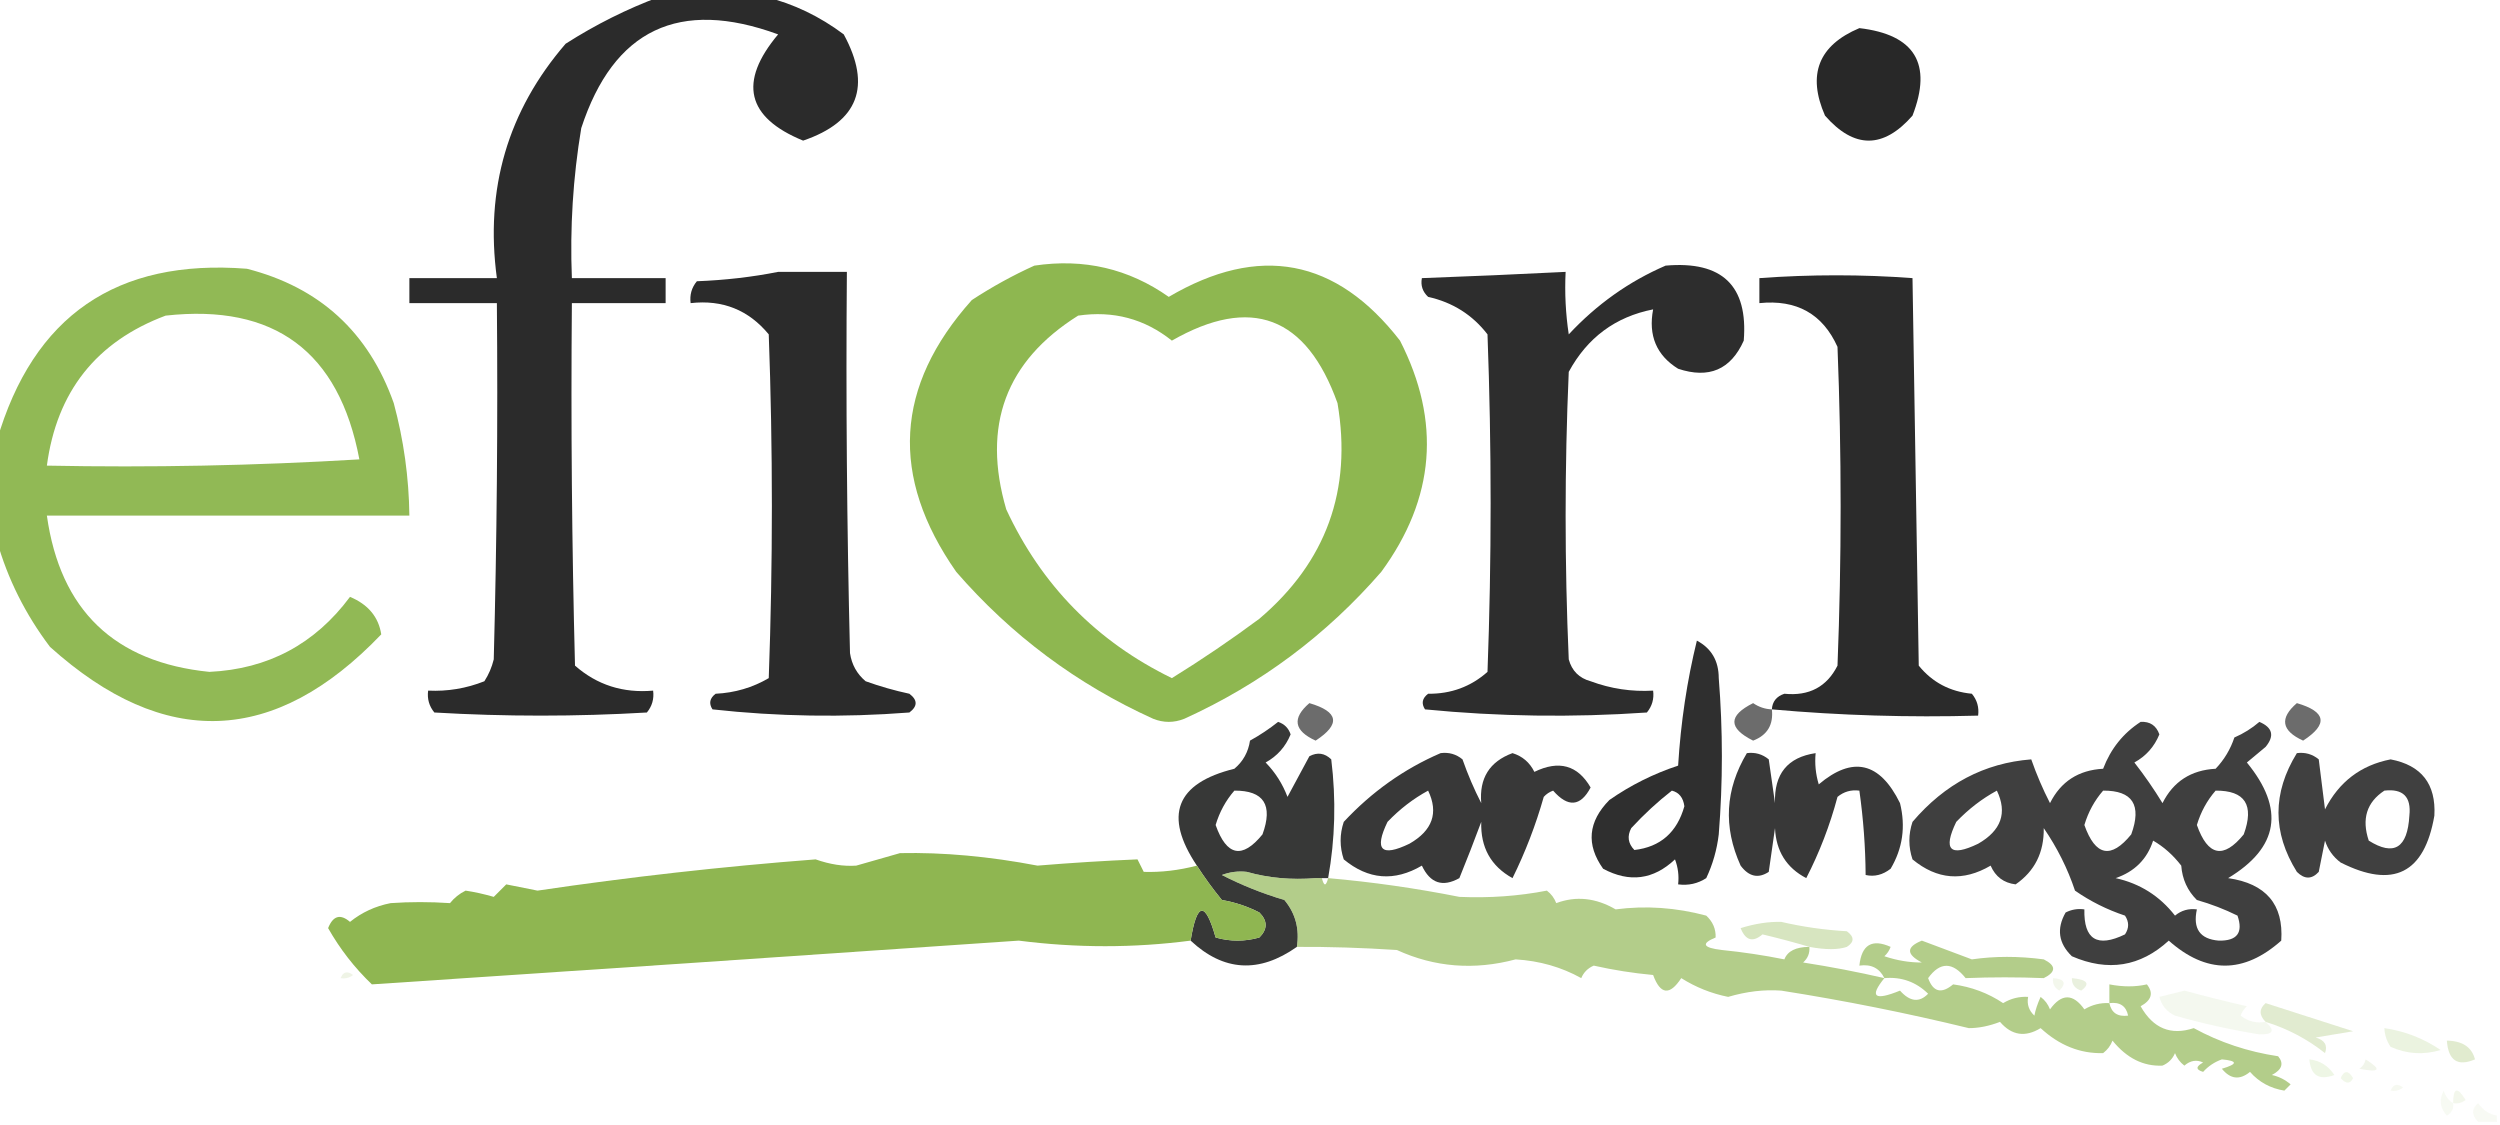 <?xml version="1.0" encoding="UTF-8"?>
<!DOCTYPE svg PUBLIC "-//W3C//DTD SVG 1.1//EN" "http://www.w3.org/Graphics/SVG/1.1/DTD/svg11.dtd">
<svg xmlns="http://www.w3.org/2000/svg" version="1.1" width="400px" height="180px" style="shape-rendering:geometricPrecision; text-rendering:geometricPrecision; image-rendering:optimizeQuality; fill-rule:evenodd; clip-rule:evenodd" xmlns:xlink="http://www.w3.org/1999/xlink">
<g><path style="opacity:0.829" fill="#000000" d="M 105.5,-0.5 C 111.167,-0.5 116.833,-0.5 122.5,-0.5C 126.991,0.62 131.158,2.62 135,5.5C 139.506,13.81 137.34,19.477 128.5,22.5C 119.44,18.789 118.106,13.122 124.5,5.5C 108.666,-0.293 98.166,4.707 93,20.5C 91.678,28.439 91.178,36.439 91.5,44.5C 96.5,44.5 101.5,44.5 106.5,44.5C 106.5,45.833 106.5,47.167 106.5,48.5C 101.5,48.5 96.5,48.5 91.5,48.5C 91.333,67.836 91.5,87.169 92,106.5C 95.522,109.594 99.688,110.927 104.5,110.5C 104.67,111.822 104.337,112.989 103.5,114C 92.167,114.667 80.833,114.667 69.5,114C 68.663,112.989 68.33,111.822 68.5,110.5C 71.607,110.649 74.607,110.149 77.5,109C 78.191,107.933 78.691,106.766 79,105.5C 79.5,86.503 79.667,67.503 79.5,48.5C 74.833,48.5 70.167,48.5 65.5,48.5C 65.5,47.167 65.5,45.833 65.5,44.5C 70.167,44.5 74.833,44.5 79.5,44.5C 77.577,30.231 81.244,17.731 90.5,7C 95.324,3.921 100.324,1.421 105.5,-0.5 Z"/></g>
<g><path style="opacity:0.841" fill="#000000" d="M 297.5,4.5 C 306.38,5.539 309.213,10.206 306,18.5C 301.333,23.833 296.667,23.833 292,18.5C 289.122,11.928 290.956,7.262 297.5,4.5 Z"/></g>
<g><path style="opacity:0.907" fill="#87b245" d="M -0.5,86.5 C -0.5,81.167 -0.5,75.833 -0.5,70.5C 5.314,50.534 18.647,41.368 39.5,43C 51.132,45.964 58.966,53.13 63,64.5C 64.594,70.399 65.428,76.399 65.5,82.5C 46.167,82.5 26.833,82.5 7.5,82.5C 9.634,97.634 18.301,105.968 33.5,107.5C 42.881,107.059 50.381,103.059 56,95.5C 58.9,96.711 60.566,98.711 61,101.5C 43.979,119.302 26.312,119.969 8,103.5C 4.061,98.288 1.227,92.621 -0.5,86.5 Z M 26.5,50.5 C 43.908,48.569 54.242,56.236 57.5,73.5C 40.847,74.499 24.18,74.833 7.5,74.5C 9.077,62.656 15.41,54.656 26.5,50.5 Z"/></g>
<g><path style="opacity:0.941" fill="#87b245" d="M 165.5,42.5 C 173.419,41.315 180.586,42.981 187,47.5C 201.461,39.005 213.795,41.338 224,54.5C 230.608,67.425 229.608,79.759 221,91.5C 212.218,101.612 201.718,109.446 189.5,115C 187.833,115.667 186.167,115.667 184.5,115C 172.306,109.477 161.806,101.644 153,91.5C 142.343,76.26 143.176,61.76 155.5,48C 158.767,45.87 162.1,44.037 165.5,42.5 Z M 172.5,50.5 C 178.121,49.674 183.121,51.007 187.5,54.5C 200.18,47.247 209.013,50.581 214,64.5C 216.364,78.41 212.198,89.91 201.5,99C 196.97,102.362 192.303,105.529 187.5,108.5C 175.472,102.638 166.638,93.638 161,81.5C 157.082,68.109 160.916,57.776 172.5,50.5 Z"/></g>
<g><path style="opacity:0.822" fill="#000000" d="M 266.5,42.5 C 275.544,41.713 279.71,45.713 279,54.5C 276.928,59.143 273.428,60.643 268.5,59C 265.037,56.85 263.704,53.684 264.5,49.5C 258.471,50.686 253.971,54.02 251,59.5C 250.333,74.833 250.333,90.167 251,105.5C 251.5,107.333 252.667,108.5 254.5,109C 257.726,110.199 261.059,110.699 264.5,110.5C 264.67,111.822 264.337,112.989 263.5,114C 251.591,114.821 239.757,114.654 228,113.5C 227.383,112.551 227.549,111.718 228.5,111C 232.159,111.037 235.326,109.871 238,107.5C 238.667,89.5 238.667,71.5 238,53.5C 235.597,50.377 232.431,48.377 228.5,47.5C 227.614,46.675 227.281,45.675 227.5,44.5C 235.17,44.222 242.836,43.889 250.5,43.5C 250.335,46.85 250.502,50.183 251,53.5C 255.478,48.694 260.644,45.027 266.5,42.5 Z"/></g>
<g><path style="opacity:0.832" fill="#000000" d="M 124.5,43.5 C 128.167,43.5 131.833,43.5 135.5,43.5C 135.333,63.836 135.5,84.169 136,104.5C 136.273,106.329 137.107,107.829 138.5,109C 140.788,109.822 143.122,110.489 145.5,111C 146.833,112 146.833,113 145.5,114C 134.923,114.819 124.423,114.652 114,113.5C 113.383,112.551 113.549,111.718 114.5,111C 117.571,110.853 120.404,110.02 123,108.5C 123.667,90.167 123.667,71.833 123,53.5C 119.776,49.59 115.609,47.923 110.5,48.5C 110.33,47.178 110.663,46.011 111.5,45C 116.019,44.825 120.353,44.325 124.5,43.5 Z"/></g>
<g><path style="opacity:0.831" fill="#000000" d="M 283.5,113.5 C 283.577,112.25 284.244,111.417 285.5,111C 289.457,111.396 292.29,109.896 294,106.5C 294.667,89.5 294.667,72.5 294,55.5C 291.627,50.224 287.46,47.891 281.5,48.5C 281.5,47.167 281.5,45.833 281.5,44.5C 289.746,43.898 297.912,43.898 306,44.5C 306.333,65.167 306.667,85.833 307,106.5C 309.158,109.164 311.991,110.664 315.5,111C 316.337,112.011 316.67,113.178 316.5,114.5C 305.419,114.81 294.419,114.477 283.5,113.5 Z"/></g>
<g><path style="opacity:0.815" fill="#000000" d="M 271.5,102.5 C 273.828,103.736 274.994,105.736 275,108.5C 275.667,116.833 275.667,125.167 275,133.5C 274.71,135.952 274.044,138.285 273,140.5C 271.644,141.38 270.144,141.714 268.5,141.5C 268.657,140.127 268.49,138.793 268,137.5C 264.549,140.758 260.716,141.258 256.5,139C 253.75,135.136 254.084,131.469 257.5,128C 260.888,125.639 264.554,123.806 268.5,122.5C 268.923,115.585 269.923,108.918 271.5,102.5 Z M 267.5,126.5 C 268.649,126.791 269.316,127.624 269.5,129C 268.322,133.186 265.655,135.52 261.5,136C 260.483,134.951 260.316,133.784 261,132.5C 263.063,130.266 265.229,128.266 267.5,126.5 Z"/></g>
<g><path style="opacity:0.576" fill="#000000" d="M 209.5,112.5 C 214.197,113.874 214.531,115.874 210.5,118.5C 207.025,116.916 206.692,114.916 209.5,112.5 Z"/></g>
<g><path style="opacity:0.576" fill="#000000" d="M 283.5,113.5 C 283.773,115.958 282.773,117.625 280.5,118.5C 276.5,116.5 276.5,114.5 280.5,112.5C 281.417,113.127 282.417,113.461 283.5,113.5 Z"/></g>
<g><path style="opacity:0.576" fill="#000000" d="M 367.5,112.5 C 372.197,113.874 372.531,115.874 368.5,118.5C 365.025,116.916 364.692,114.916 367.5,112.5 Z"/></g>
<g><path style="opacity:0.782" fill="#010200" d="M 212.5,140.5 C 212.167,140.5 211.833,140.5 211.5,140.5C 211.167,140.5 210.833,140.5 210.5,140.5C 208.691,138.901 207.358,136.901 206.5,134.5C 204.957,137.39 202.624,139.057 199.5,139.5C 198.127,139.343 196.793,139.51 195.5,140C 198.681,141.633 202.014,142.966 205.5,144C 207.278,146.135 207.945,148.635 207.5,151.5C 201.45,155.772 195.784,155.439 190.5,150.5C 191.508,144.29 192.842,144.124 194.5,150C 196.833,150.667 199.167,150.667 201.5,150C 202.833,148.667 202.833,147.333 201.5,146C 199.608,145.027 197.608,144.36 195.5,144C 194.023,142.188 192.69,140.355 191.5,138.5C 186.142,130.482 188.142,125.315 197.5,123C 198.893,121.829 199.727,120.329 200,118.5C 201.586,117.624 203.086,116.624 204.5,115.5C 205.5,115.833 206.167,116.5 206.5,117.5C 205.695,119.472 204.361,120.972 202.5,122C 204.041,123.579 205.208,125.413 206,127.5C 207.164,125.351 208.33,123.185 209.5,121C 210.784,120.316 211.951,120.483 213,121.5C 213.79,127.915 213.624,134.248 212.5,140.5 Z M 197.5,126.5 C 202.213,126.468 203.713,128.801 202,133.5C 198.763,137.483 196.263,136.983 194.5,132C 195.124,129.915 196.124,128.082 197.5,126.5 Z M 210.5,140.5 C 206.629,140.815 202.962,140.482 199.5,139.5C 202.624,139.057 204.957,137.39 206.5,134.5C 207.358,136.901 208.691,138.901 210.5,140.5 Z"/></g>
<g><path style="opacity:0.751" fill="#000000" d="M 342.5,115.5 C 343.995,115.415 344.995,116.081 345.5,117.5C 344.695,119.472 343.361,120.972 341.5,122C 343.123,124.08 344.623,126.246 346,128.5C 347.728,125.047 350.562,123.214 354.5,123C 355.87,121.559 356.87,119.892 357.5,118C 358.966,117.365 360.3,116.531 361.5,115.5C 363.62,116.403 363.954,117.737 362.5,119.5C 361.5,120.333 360.5,121.167 359.5,122C 365.604,129.448 364.604,135.615 356.5,140.5C 362.56,141.374 365.393,144.708 365,150.5C 359,155.833 353,155.833 347,150.5C 342.443,154.676 337.276,155.509 331.5,153C 329.352,150.925 329.018,148.592 330.5,146C 331.448,145.517 332.448,145.351 333.5,145.5C 333.385,150.328 335.552,151.661 340,149.5C 340.667,148.5 340.667,147.5 340,146.5C 337.123,145.544 334.456,144.211 332,142.5C 330.818,138.968 329.152,135.634 327,132.5C 327.058,136.385 325.558,139.385 322.5,141.5C 320.603,141.272 319.27,140.272 318.5,138.5C 314.095,141.086 309.928,140.753 306,137.5C 305.333,135.5 305.333,133.5 306,131.5C 311.183,125.413 317.516,122.08 325,121.5C 325.853,123.935 326.853,126.269 328,128.5C 329.728,125.047 332.562,123.214 336.5,123C 337.714,119.807 339.714,117.307 342.5,115.5 Z M 319.5,126.5 C 321.202,130.054 320.202,132.887 316.5,135C 312,137.167 310.833,136 313,131.5C 314.965,129.45 317.132,127.783 319.5,126.5 Z M 336.5,126.5 C 341.213,126.468 342.713,128.801 341,133.5C 337.763,137.483 335.263,136.983 333.5,132C 334.124,129.915 335.124,128.082 336.5,126.5 Z M 354.5,126.5 C 359.213,126.468 360.713,128.801 359,133.5C 355.763,137.483 353.263,136.983 351.5,132C 352.124,129.915 353.124,128.082 354.5,126.5 Z M 344.5,134.5 C 346.193,135.475 347.693,136.808 349,138.5C 349.163,140.676 349.996,142.509 351.5,144C 353.762,144.642 355.929,145.475 358,146.5C 358.942,149.23 357.942,150.563 355,150.5C 351.997,150.257 350.83,148.59 351.5,145.5C 350.178,145.33 349.011,145.663 348,146.5C 345.555,143.36 342.388,141.36 338.5,140.5C 341.537,139.463 343.537,137.463 344.5,134.5 Z"/></g>
<g><path style="opacity:0.78" fill="#000000" d="M 230.5,120.5 C 231.822,120.33 232.989,120.663 234,121.5C 234.853,123.935 235.853,126.269 237,128.5C 236.656,124.522 238.323,121.855 242,120.5C 243.584,120.988 244.751,121.988 245.5,123.5C 249.427,121.586 252.427,122.42 254.5,126C 252.884,129.06 250.884,129.227 248.5,126.5C 247.914,126.709 247.414,127.043 247,127.5C 245.719,132.013 244.053,136.346 242,140.5C 238.538,138.582 236.871,135.582 237,131.5C 235.897,134.477 234.73,137.477 233.5,140.5C 230.825,141.996 228.825,141.329 227.5,138.5C 223.095,141.086 218.928,140.753 215,137.5C 214.333,135.5 214.333,133.5 215,131.5C 219.478,126.694 224.644,123.027 230.5,120.5 Z M 228.5,126.5 C 230.202,130.054 229.202,132.887 225.5,135C 221,137.167 219.833,136 222,131.5C 223.965,129.45 226.132,127.783 228.5,126.5 Z"/></g>
<g><path style="opacity:0.78" fill="#000000" d="M 279.5,120.5 C 280.822,120.33 281.989,120.663 283,121.5C 283.333,123.833 283.667,126.167 284,128.5C 283.843,123.833 286.009,121.166 290.5,120.5C 290.34,122.199 290.506,123.866 291,125.5C 296.427,120.91 300.761,121.91 304,128.5C 304.929,132.244 304.429,135.744 302.5,139C 301.241,139.982 299.908,140.315 298.5,140C 298.472,135.546 298.139,131.046 297.5,126.5C 296.178,126.33 295.011,126.663 294,127.5C 292.783,132.059 291.116,136.392 289,140.5C 285.832,138.842 284.165,136.175 284,132.5C 283.667,134.833 283.333,137.167 283,139.5C 281.32,140.603 279.82,140.27 278.5,138.5C 275.691,132.309 276.025,126.309 279.5,120.5 Z"/></g>
<g><path style="opacity:0.747" fill="#000000" d="M 367.5,120.5 C 368.822,120.33 369.989,120.663 371,121.5C 371.333,124.167 371.667,126.833 372,129.5C 374.225,125.102 377.725,122.436 382.5,121.5C 387.444,122.447 389.778,125.447 389.5,130.5C 387.915,139.753 382.915,142.253 374.5,138C 373.299,137.097 372.465,135.931 372,134.5C 371.667,136.167 371.333,137.833 371,139.5C 369.887,140.711 368.72,140.711 367.5,139.5C 363.575,133.202 363.575,126.868 367.5,120.5 Z M 381.5,126.5 C 384.488,126.155 385.821,127.488 385.5,130.5C 385.202,135.698 383.035,137.031 379,134.5C 377.837,131.029 378.67,128.362 381.5,126.5 Z"/></g>
<g><path style="opacity:0.932" fill="#87b145" d="M 191.5,138.5 C 192.69,140.355 194.023,142.188 195.5,144C 197.608,144.36 199.608,145.027 201.5,146C 202.833,147.333 202.833,148.667 201.5,150C 199.167,150.667 196.833,150.667 194.5,150C 192.842,144.124 191.508,144.29 190.5,150.5C 181.427,151.687 172.261,151.687 163,150.5C 128.434,152.881 93.934,155.214 59.5,157.5C 56.73,154.846 54.397,151.846 52.5,148.5C 53.289,146.512 54.456,146.179 56,147.5C 57.885,145.98 60.051,144.98 62.5,144.5C 65.599,144.284 68.766,144.284 72,144.5C 72.689,143.643 73.522,142.977 74.5,142.5C 75.967,142.723 77.467,143.056 79,143.5C 79.667,142.833 80.333,142.167 81,141.5C 82.667,141.833 84.333,142.167 86,142.5C 100.749,140.312 115.582,138.645 130.5,137.5C 132.792,138.309 134.959,138.643 137,138.5C 139.333,137.833 141.667,137.167 144,136.5C 150.942,136.357 158.275,137.024 166,138.5C 171.41,138.054 176.743,137.72 182,137.5C 182.333,138.167 182.667,138.833 183,139.5C 185.789,139.588 188.622,139.254 191.5,138.5 Z"/></g>
<g><path style="opacity:0.626" fill="#86b045" d="M 199.5,139.5 C 202.962,140.482 206.629,140.815 210.5,140.5C 210.833,140.5 211.167,140.5 211.5,140.5C 211.833,141.833 212.167,141.833 212.5,140.5C 219.549,141.116 226.549,142.116 233.5,143.5C 238.32,143.708 242.987,143.375 247.5,142.5C 248.192,143.025 248.692,143.692 249,144.5C 252.168,143.32 255.334,143.654 258.5,145.5C 263.322,144.869 268.155,145.203 273,146.5C 274.054,147.482 274.554,148.649 274.5,150C 272.122,150.974 272.456,151.641 275.5,152C 278.861,152.337 282.194,152.837 285.5,153.5C 286.006,152.176 287.339,151.509 289.5,151.5C 289.586,152.496 289.252,153.329 288.5,154C 292.878,154.679 297.211,155.512 301.5,156.5C 300.713,154.896 299.38,154.229 297.5,154.5C 297.849,151.162 299.516,150.162 302.5,151.5C 302.291,152.086 301.957,152.586 301.5,153C 303.529,153.681 305.529,154.014 307.5,154C 304.972,152.684 304.972,151.517 307.5,150.5C 310.167,151.5 312.833,152.5 315.5,153.5C 319.172,152.969 323.005,152.969 327,153.5C 329,154.5 329,155.5 327,156.5C 322.835,156.332 318.668,156.332 314.5,156.5C 312.4,153.871 310.4,153.871 308.5,156.5C 309.304,158.729 310.637,159.062 312.5,157.5C 315.435,157.896 318.102,158.896 320.5,160.5C 321.736,159.754 323.07,159.421 324.5,159.5C 324.281,160.675 324.614,161.675 325.5,162.5C 325.669,161.603 326.002,160.603 326.5,159.5C 327.192,160.025 327.692,160.692 328,161.5C 329.851,158.936 331.684,158.936 333.5,161.5C 334.736,160.754 336.07,160.421 337.5,160.5C 337.5,159.5 337.5,158.5 337.5,157.5C 339.674,157.92 341.674,157.92 343.5,157.5C 344.594,158.868 344.26,160.035 342.5,161C 344.498,164.548 347.332,165.715 351,164.5C 355.171,166.779 359.671,168.279 364.5,169C 365.458,170.147 365.125,171.147 363.5,172C 364.624,172.249 365.624,172.749 366.5,173.5C 366.167,173.833 365.833,174.167 365.5,174.5C 363.267,174.136 361.434,173.136 360,171.5C 358.365,172.849 356.865,172.682 355.5,171C 358.063,170.237 358.063,169.737 355.5,169.5C 354.328,169.919 353.328,170.585 352.5,171.5C 351.304,171.154 351.304,170.654 352.5,170C 351.451,169.508 350.451,169.674 349.5,170.5C 348.808,169.975 348.308,169.308 348,168.5C 347.612,169.428 346.945,170.095 346,170.5C 342.941,170.641 340.275,169.308 338,166.5C 337.692,167.308 337.192,167.975 336.5,168.5C 332.831,168.599 329.497,167.266 326.5,164.5C 324.031,166.007 321.865,165.673 320,163.5C 318.249,164.174 316.583,164.507 315,164.5C 305.089,162.086 295.089,160.086 285,158.5C 282.301,158.299 279.468,158.632 276.5,159.5C 273.819,158.961 271.319,157.961 269,156.5C 267.159,159.323 265.659,159.156 264.5,156C 261.294,155.704 258.128,155.204 255,154.5C 254.055,154.905 253.388,155.572 253,156.5C 249.834,154.733 246.334,153.733 242.5,153.5C 235.879,155.266 229.545,154.766 223.5,152C 217.926,151.638 212.593,151.471 207.5,151.5C 207.945,148.635 207.278,146.135 205.5,144C 202.014,142.966 198.681,141.633 195.5,140C 196.793,139.51 198.127,139.343 199.5,139.5 Z M 301.5,156.5 C 304.226,156.264 306.559,157.097 308.5,159C 307.093,160.452 305.593,160.285 304,158.5C 299.898,160.171 299.064,159.504 301.5,156.5 Z M 337.5,160.5 C 339.179,160.285 340.179,160.952 340.5,162.5C 338.821,162.715 337.821,162.048 337.5,160.5 Z"/></g>
<g><path style="opacity:0.337" fill="#88b344" d="M 289.5,151.5 C 287.107,150.79 284.607,150.123 282,149.5C 280.455,150.821 279.289,150.488 278.5,148.5C 280.787,147.785 282.954,147.451 285,147.5C 288.411,148.293 291.911,148.793 295.5,149C 296.711,149.893 296.711,150.726 295.5,151.5C 294.078,151.981 292.078,151.981 289.5,151.5 Z"/></g>
<g><path style="opacity:0.129" fill="#87b142" d="M 54.5,156.5 C 54.897,155.475 55.563,155.308 56.5,156C 55.906,156.464 55.239,156.631 54.5,156.5 Z"/></g>
<g><path style="opacity:0.102" fill="#8bb346" d="M 328.5,156.5 C 330.337,156.639 330.67,157.306 329.5,158.5C 328.702,158.043 328.369,157.376 328.5,156.5 Z"/></g>
<g><path style="opacity:0.173" fill="#80a842" d="M 331.5,156.5 C 333.983,156.73 334.483,157.397 333,158.5C 331.97,158.164 331.47,157.497 331.5,156.5 Z"/></g>
<g><path style="opacity:0.086" fill="#89b247" d="M 362.5,163.5 C 364.054,164.895 363.721,165.561 361.5,165.5C 356.939,164.768 352.439,163.768 348,162.5C 346.699,161.902 345.865,160.902 345.5,159.5C 346.833,159.167 348.167,158.833 349.5,158.5C 352.808,159.395 356.141,160.229 359.5,161C 359.043,161.414 358.709,161.914 358.5,162.5C 359.689,163.429 361.022,163.762 362.5,163.5 Z"/></g>
<g><path style="opacity:0.248" fill="#85af42" d="M 362.5,163.5 C 361.438,162.425 361.438,161.425 362.5,160.5C 367.492,162.093 372.159,163.593 376.5,165C 374.5,165.333 372.5,165.667 370.5,166C 371.956,166.423 372.456,167.256 372,168.5C 369.185,166.261 366.018,164.594 362.5,163.5 Z"/></g>
<g><path style="opacity:0.165" fill="#8ab747" d="M 381.5,164.5 C 384.758,164.975 387.758,166.142 390.5,168C 387.773,168.818 385.106,168.652 382.5,167.5C 381.873,166.583 381.539,165.583 381.5,164.5 Z"/></g>
<g><path style="opacity:0.251" fill="#87b043" d="M 391.5,166.5 C 393.989,166.539 395.489,167.539 396,169.5C 393.222,170.685 391.722,169.685 391.5,166.5 Z"/></g>
<g><path style="opacity:0.118" fill="#8aab4d" d="M 378.5,169.5 C 381.137,171.154 380.803,171.654 377.5,171C 378.056,170.617 378.389,170.117 378.5,169.5 Z"/></g>
<g><path style="opacity:0.141" fill="#8cbf4c" d="M 369.5,169.5 C 371.196,169.685 372.529,170.519 373.5,172C 371.055,172.91 369.722,172.076 369.5,169.5 Z"/></g>
<g><path style="opacity:0.118" fill="#8cba44" d="M 374.5,172.5 C 375.077,171.227 375.743,171.227 376.5,172.5C 376.03,173.463 375.363,173.463 374.5,172.5 Z"/></g>
<g><path style="opacity:0.071" fill="#85ae43" d="M 382.5,174.5 C 382.897,173.475 383.563,173.308 384.5,174C 383.906,174.464 383.239,174.631 382.5,174.5 Z"/></g>
<g><path style="opacity:0.102" fill="#92b946" d="M 392.5,176.5 C 392.511,173.999 393.178,173.832 394.5,176C 393.906,176.464 393.239,176.631 392.5,176.5 Z"/></g>
<g><path style="opacity:0.063" fill="#87ae45" d="M 392.5,176.5 C 392.631,177.376 392.298,178.043 391.5,178.5C 390.386,177.277 390.219,175.944 391,174.5C 391.278,175.416 391.778,176.082 392.5,176.5 Z"/></g>
<g><path style="opacity:0.055" fill="#84a53b" d="M 399.5,178.5 C 399.5,178.833 399.5,179.167 399.5,179.5C 398.5,179.5 397.5,179.5 396.5,179.5C 395.438,178.425 395.438,177.425 396.5,176.5C 397.265,177.612 398.265,178.279 399.5,178.5 Z"/></g>
</svg>
